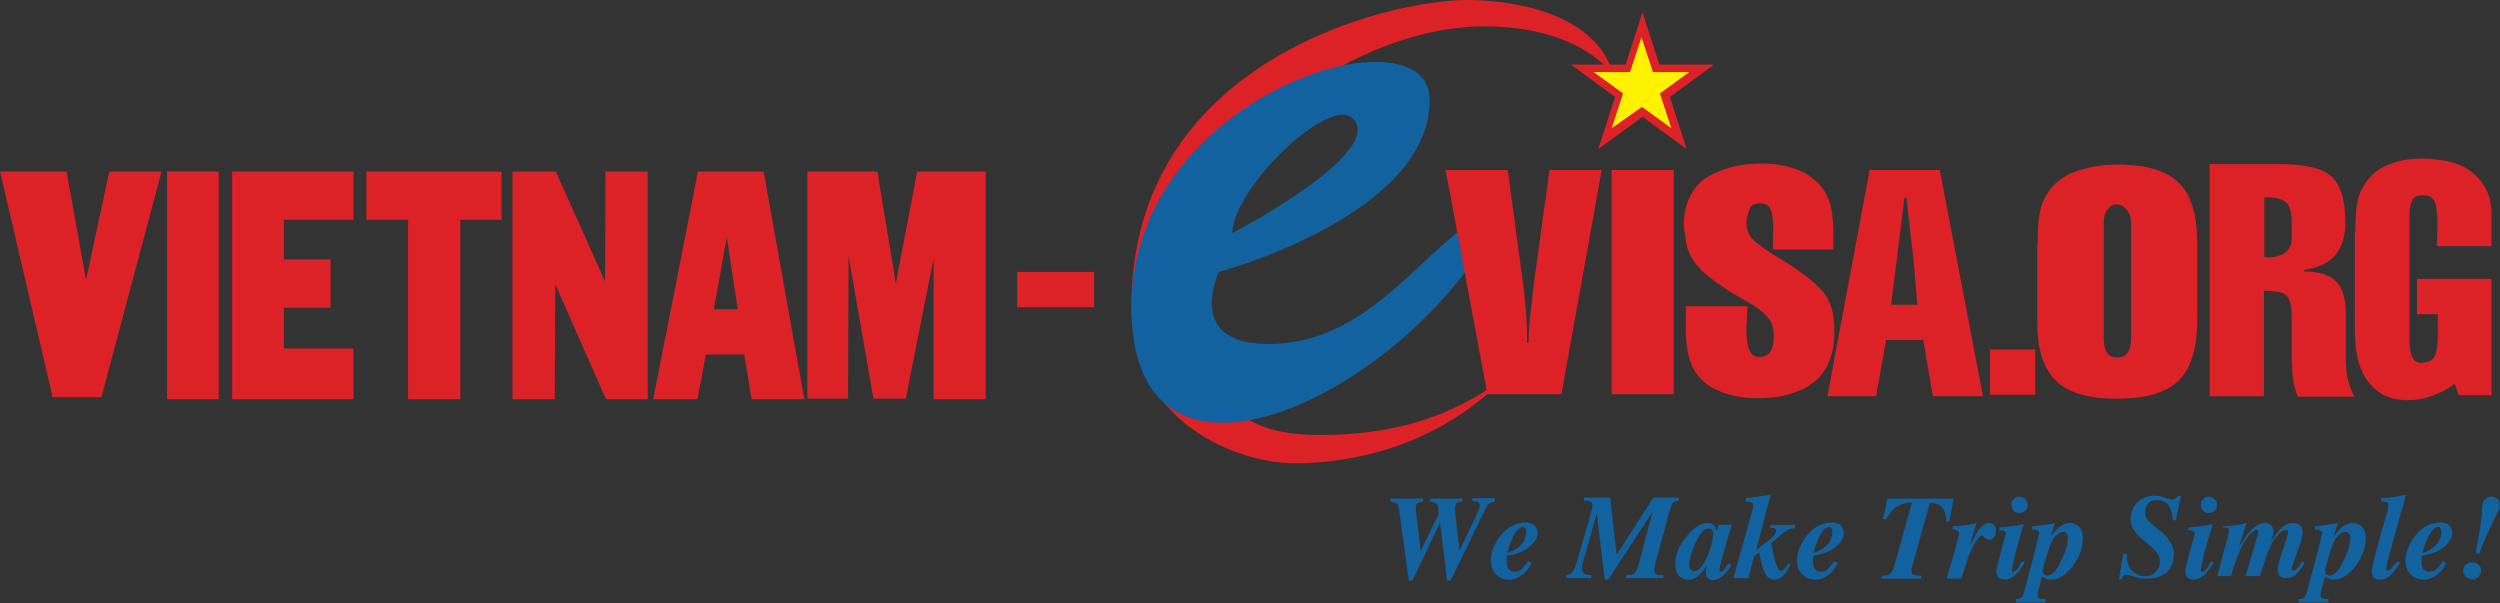 <?xml version="1.0" encoding="utf-8"?>
<!-- Generator: Adobe Illustrator 22.0.1, SVG Export Plug-In . SVG Version: 6.00 Build 0)  -->
<svg version="1.1" id="Layer_1" xmlns="http://www.w3.org/2000/svg" xmlns:xlink="http://www.w3.org/1999/xlink" x="0px" y="0px"
	 viewBox="0 0 502.9 121.3" style="enable-background:new 0 0 502.9 121.3;" xml:space="preserve">
<rect x="0" y="0" width="502.9" height="121.3" fill="#333333" stroke="none"/>
<style type="text/css">
	.st0{fill:#DC2127;}
	.st1{fill:#1262A0;}
	.st2{fill:#FFF200;}
	.st3{fill:#FFFFFF;}
</style>
<g>
	<path class="st0" d="M324.6,15.2C321.1,2.4,304,0,295.1,0c-15.5,0-67.6,12-67.5,61.8c0,23.3,21.5,31.4,32.8,31.4
		c11.3,0,28.6-3.2,42.4-17.3c-10.9,8.1-22.5,11.6-37.4,11.6c-14.9,0-25.1-5.7-25.1-32.8c0-27.2,33.2-49.4,58.2-49.4
		C318.3,5.3,324.6,15.2,324.6,15.2z"/>
	<g>
		<path class="st1" d="M291.8,47.9c-9.9,8.3-19.8,21.3-36.7,21.3c-16.9,0-9.9-14.5-9.9-14.5s42.4-11.3,42.4-34.6
			c0-19.1-60-1.4-60,41.6c0,43.1,51.2,19.1,70.9-12.4c0-4.6,0-6.7,0-7.6C297.7,42.7,295.9,44.4,291.8,47.9z M272.3,24
			c6.1,7-24.4,22.9-24.4,22.9C248,37.8,267.8,18.7,272.3,24z"/>
		<path class="st1" d="M298.5,40.9c0,0,0,0,0,0.8C299.5,40.5,298.5,40.9,298.5,40.9z"/>
	</g>
	<g>
		<polygon class="st2" points="330.3,5 333.2,13.8 342.4,13.8 334.9,19.2 337.8,27.9 330.3,22.5 322.9,27.9 325.8,19.2 318.3,13.8 
			327.5,13.8 		"/>
		<path class="st0" d="M339.3,30l-8.9-6.5l-8.9,6.5l3.4-10.5l-8.9-6.5h11l3.4-10.5l3.4,10.5h11l-8.9,6.5L339.3,30z M330.3,21.5
			l5.9,4.3l-2.3-7l5.9-4.3h-7.3l-2.3-7l-2.3,7h-7.3l5.9,4.3l-2.3,7L330.3,21.5z"/>
	</g>
	<g>
		<path class="st1" d="M300.7,100.3v0.6c-0.5,0.1-0.8,0.2-1,0.3c-0.3,0.2-0.7,0.7-1,1.4l-6.9,14.2h-0.7l-1.4-11.7l-5.6,11.7h-0.7
			l-1.9-13.9c-0.1-0.8-0.3-1.4-0.4-1.5c-0.2-0.2-0.6-0.3-1.4-0.5v-0.6h6.6v0.6c-0.5,0-0.8,0.1-1.1,0.3c-0.3,0.2-0.4,0.5-0.4,1v0.3
			l1,8.3l3.6-7.4c0-1-0.1-1.7-0.4-2c-0.2-0.2-0.6-0.4-1.3-0.5v-0.6h6.5v0.6c-0.6,0-1,0.2-1.2,0.3c-0.2,0.2-0.3,0.5-0.3,1.1l0.1,1.5
			l0.8,7l3.7-7.8c0.1-0.3,0.2-0.5,0.3-0.7c0-0.1,0.1-0.3,0.1-0.5c0-0.4-0.1-0.6-0.3-0.8c-0.2-0.1-0.6-0.2-1.2-0.2v-0.6H300.7z"/>
		<path class="st1" d="M307.4,112.9l0.7,0.4c-0.6,1-1.1,1.7-1.6,2.1c-0.9,0.8-1.9,1.2-3,1.2c-0.9,0-1.7-0.3-2.4-0.9
			c-0.8-0.7-1.2-1.6-1.2-2.9c0-1.8,0.7-3.4,2-5.1c1.4-1.7,3.1-2.6,5-2.6c0.6,0,1.1,0.1,1.5,0.4c0.6,0.4,0.9,1,0.9,1.7
			c0,0.8-0.4,1.7-1.3,2.5c-1.1,1.1-2.7,1.7-4.8,2.1c-0.1,0.4-0.1,0.8-0.1,1.2c0,0.8,0.2,1.4,0.6,1.7c0.2,0.2,0.6,0.3,1,0.3
			c0.4,0,0.9-0.1,1.3-0.4C306.2,114.4,306.7,113.8,307.4,112.9z M306.4,106c-0.7,0-1.3,0.6-2,1.9c-0.5,1-0.9,2.1-1.2,3.3
			c1.4-0.4,2.4-1.1,3.1-2c0.5-0.7,0.7-1.5,0.7-2.3c0-0.3-0.1-0.5-0.2-0.6C306.8,106.1,306.6,106,306.4,106z"/>
		<path class="st1" d="M335.9,102.6l-2.9,10.7c0,0.1-0.1,0.4-0.1,0.7c-0.1,0.3-0.1,0.5-0.1,0.7c0,0.4,0.1,0.7,0.4,0.8
			c0.2,0.1,0.7,0.2,1.4,0.2v0.6h-7.5v-0.6c0.7,0,1.3-0.1,1.6-0.3c0.3-0.2,0.6-0.7,0.8-1.4l2.9-10.9l0-0.1l-8.9,13.6h-0.7l-1.6-13.3
			l-2.5,8.8c-0.1,0.3-0.2,0.7-0.3,1.1c-0.1,0.5-0.2,0.8-0.2,1c0,0.6,0.2,0.9,0.5,1.2c0.2,0.1,0.7,0.3,1.4,0.3v0.6h-5v-0.6
			c0.7-0.2,1.1-0.4,1.3-0.7c0.3-0.4,0.7-1.4,1.1-3l2.6-9c0.1-0.4,0.2-0.7,0.2-0.9c0-0.2,0-0.4,0-0.5c0-0.3-0.1-0.6-0.3-0.7
			c-0.2-0.1-0.7-0.2-1.4-0.2v-0.6h5.3l1.3,11.5l7.4-11.5h5.1v0.6c-0.6,0.1-1,0.2-1.2,0.4C336.3,101.5,336.1,101.9,335.9,102.6z"/>
		<path class="st1" d="M347.8,113.3l0.5,0.4c-0.5,0.8-1.1,1.5-1.6,2c-0.7,0.7-1.4,1-2.1,1c-0.3,0-0.6-0.1-0.9-0.3
			c-0.4-0.3-0.6-0.7-0.6-1.3c0-0.3,0.1-0.8,0.3-1.5l0,0c-0.5,0.8-1,1.5-1.4,1.9c-0.8,0.8-1.6,1.1-2.4,1.1c-1,0-1.8-0.4-2.2-1.3
			c-0.3-0.5-0.4-1.2-0.4-1.9c0-1.8,0.7-3.6,2.2-5.4c1.5-1.9,2.9-2.8,4.3-2.8c0.6,0,1.1,0.2,1.4,0.6c0.2,0.3,0.3,0.6,0.4,1.1l0.4-1.3
			l2.7-0.1l-1.7,5.7c-0.2,0.8-0.4,1.4-0.5,1.8c-0.2,0.7-0.3,1.3-0.3,1.7c0,0.2,0.1,0.3,0.3,0.3c0.2,0,0.4-0.2,0.7-0.5
			C347.1,114.1,347.4,113.7,347.8,113.3z M340.8,114.9c0.9,0,1.8-1,2.7-3.1c0.7-1.8,1.1-3.3,1.1-4.4c0-0.3-0.1-0.6-0.2-0.8
			c-0.2-0.2-0.4-0.3-0.7-0.3c-0.9,0-1.8,1-2.7,3.1c-0.8,1.8-1.2,3.2-1.2,4.2c0,0.5,0.1,0.9,0.4,1.1
			C340.4,114.8,340.6,114.9,340.8,114.9z"/>
		<path class="st1" d="M352.9,111.8l-1.2,4.5h-3l3.8-13.6c0-0.1,0.1-0.3,0.1-0.5c0.1-0.2,0.1-0.4,0.1-0.5c0-0.3-0.1-0.5-0.3-0.6
			c-0.2-0.1-0.5-0.2-0.8-0.2h-0.4v-0.7c1.7-0.2,3.4-0.4,5-0.7l-2.9,11l0.1,0.1c1.3-1.1,2.1-1.7,2.3-1.8c1.1-0.9,1.6-1.6,1.6-2
			c0-0.2-0.1-0.4-0.3-0.5c-0.2-0.1-0.5-0.1-0.9-0.1v-0.6h5v0.6c-0.5,0.1-0.9,0.2-1.3,0.3c-0.5,0.3-1.2,0.8-2,1.5l-1.5,1.3
			c0.7,3.7,1.3,5.5,1.9,5.5c0.2,0,0.4-0.1,0.7-0.3c0.2-0.2,0.5-0.6,0.8-1.2l0.5,0.3c-0.5,0.9-0.9,1.5-1.2,1.9
			c-0.6,0.7-1.3,1.1-2.1,1.1c-0.8,0-1.5-0.5-2-1.6c-0.3-0.7-0.7-2-1-3.8L352.9,111.8z"/>
		<path class="st1" d="M369,112.9l0.7,0.4c-0.6,1-1.1,1.7-1.6,2.1c-0.9,0.8-1.9,1.2-3,1.2c-0.9,0-1.7-0.3-2.4-0.9
			c-0.8-0.7-1.2-1.6-1.2-2.9c0-1.8,0.7-3.4,2-5.1c1.4-1.7,3.1-2.6,5-2.6c0.6,0,1.1,0.1,1.5,0.4c0.6,0.4,0.9,1,0.9,1.7
			c0,0.8-0.4,1.7-1.3,2.5c-1.1,1.1-2.7,1.7-4.8,2.1c-0.1,0.4-0.1,0.8-0.1,1.2c0,0.8,0.2,1.4,0.6,1.7c0.2,0.2,0.6,0.3,1,0.3
			c0.4,0,0.9-0.1,1.3-0.4C367.8,114.4,368.3,113.8,369,112.9z M368,106c-0.7,0-1.3,0.6-2,1.9c-0.5,1-0.9,2.1-1.2,3.3
			c1.4-0.4,2.4-1.1,3.1-2c0.5-0.7,0.7-1.5,0.7-2.3c0-0.3-0.1-0.5-0.2-0.6C368.4,106.1,368.2,106,368,106z"/>
		<path class="st1" d="M393,100.3l-0.9,4.6h-0.6c0-1.6-0.4-2.6-1.2-3.2c-0.5-0.4-1.2-0.5-2.1-0.5l-3.4,12.2
			c-0.1,0.2-0.1,0.4-0.2,0.7c-0.1,0.3-0.1,0.6-0.1,0.7c0,0.4,0.1,0.7,0.4,0.8c0.3,0.1,0.8,0.2,1.6,0.2v0.6h-8v-0.6l0.3,0
			c0.5,0,1-0.1,1.3-0.3c0.4-0.3,0.7-0.8,0.9-1.5l3.6-12.9c-1.2,0-2.2,0.3-3,0.8c-0.8,0.5-1.6,1.4-2.2,2.6l-0.6-0.1l0.9-4.1H393z"/>
		<path class="st1" d="M392.8,106.5v-0.6c1.2-0.1,1.9-0.2,2.2-0.2c0.9-0.1,1.8-0.2,2.6-0.5l-1.3,4.3l0.1,0c0.6-1.2,1.1-2.1,1.5-2.7
			c0.8-1.1,1.5-1.6,2.2-1.6c0.4,0,0.7,0.1,1,0.4c0.3,0.3,0.4,0.7,0.4,1.2c0,0.5-0.1,1-0.4,1.3c-0.3,0.3-0.6,0.5-1,0.5
			c-0.3,0-0.5-0.1-0.7-0.3c-0.2-0.2-0.5-0.4-0.7-0.6c-0.3,0-0.7,0.4-1.3,1.3c-0.4,0.7-0.8,1.5-1.2,2.4c-0.2,0.4-0.4,1-0.6,1.7
			c-0.6,1.8-0.9,2.9-1.1,3.3h-2.9c0.8-2.6,1.3-4.5,1.7-5.9c0.5-1.8,0.8-2.9,0.8-3.2C394.1,106.8,393.7,106.5,392.8,106.5z"/>
		<path class="st1" d="M406.8,112.9l0.5,0.3c-0.7,1.1-1.3,1.9-1.8,2.4c-0.7,0.6-1.4,1-2.2,1c-0.6,0-1.1-0.2-1.4-0.6
			c-0.2-0.3-0.3-0.6-0.3-1c0-0.4,0.2-1.3,0.6-2.8c0.4-1.5,0.8-3.1,1.3-4.8c0-0.3-0.1-0.5-0.3-0.6c-0.2-0.1-0.6-0.1-1-0.1v-0.6
			c0.7-0.1,1.4-0.1,2.2-0.2c1-0.1,1.9-0.3,2.7-0.5c-0.4,1.3-0.7,2.5-1.1,3.8c-0.4,1.3-0.7,2.5-0.9,3.6c-0.3,1.1-0.4,1.7-0.4,1.9
			c0,0.2,0.1,0.3,0.3,0.3c0.3,0,0.7-0.3,1.2-1C406.3,113.6,406.5,113.2,406.8,112.9z M404.6,101.5c0-0.4,0.1-0.7,0.4-1
			c0.3-0.4,0.7-0.6,1.2-0.6c0.5,0,0.9,0.2,1.2,0.5c0.3,0.3,0.5,0.7,0.5,1.2c0,0.4-0.2,0.8-0.5,1.1c-0.3,0.3-0.7,0.5-1.2,0.5
			c-0.5,0-0.9-0.2-1.2-0.5C404.8,102.2,404.6,101.9,404.6,101.5z"/>
		<path class="st1" d="M408.8,106.5v-0.6c0.8-0.1,1.6-0.2,2.3-0.3c0.7-0.1,1.5-0.2,2.3-0.4l-0.8,2.5l0.1,0.1c0.6-0.9,1.2-1.6,1.9-2
			c0.6-0.4,1.2-0.6,1.7-0.6c0.8,0,1.4,0.2,1.9,0.7c0.5,0.5,0.8,1.3,0.8,2.3c0,1.9-0.7,3.8-2,5.6c-1.4,1.9-2.9,2.8-4.6,2.8
			c-0.4,0-1-0.2-1.6-0.6c-0.3,1.1-0.5,1.9-0.7,2.5c-0.2,0.6-0.2,1-0.2,1.2c0,0.4,0.1,0.6,0.4,0.7c0.3,0.1,0.7,0.1,1.2,0.1v0.7h-6
			v-0.7c0.5,0,0.9-0.1,1-0.2c0.3-0.2,0.5-0.6,0.7-1.3c0.7-2.6,1.4-5.3,2.1-7.9c0.6-2.4,0.9-3.7,0.9-4
			C410.1,106.8,409.7,106.5,408.8,106.5z M416,108.2c0-0.4-0.1-0.7-0.3-0.9c-0.2-0.2-0.4-0.3-0.7-0.3c-0.4,0-0.9,0.2-1.3,0.6
			c-0.4,0.4-0.7,0.8-1,1.4c-0.3,0.5-0.6,1.6-1.1,3.1c-0.5,1.6-0.7,2.5-0.7,2.7c0,0.3,0.1,0.5,0.2,0.7c0.2,0.2,0.4,0.3,0.7,0.3
			c1,0,2-1.1,2.9-3.2C415.6,110.8,416,109.3,416,108.2z"/>
		<path class="st1" d="M426.2,116.8l0.9-5.4l0.7,0c0,1.4,0.3,2.5,0.9,3.2c0.7,0.8,1.6,1.3,2.8,1.3c0.9,0,1.6-0.3,2.1-0.8
			c0.6-0.6,0.9-1.3,0.9-2.2c0-0.9-0.5-1.8-1.5-2.7c-1-0.8-1.9-1.6-2.9-2.5c-1-1-1.5-2.1-1.5-3.2c0-1.3,0.4-2.4,1.2-3.3
			c0.9-1,2.2-1.5,3.7-1.5c0.5,0,1.2,0.1,2,0.4c0.8,0.3,1.3,0.4,1.5,0.4c0.2,0,0.4-0.1,0.6-0.2c0.2-0.1,0.3-0.3,0.4-0.5h0.7l-1,4.9
			l-0.6-0.1c-0.1-1.1-0.3-1.9-0.6-2.5c-0.5-1-1.4-1.5-2.6-1.5c-0.8,0-1.4,0.2-1.8,0.7c-0.4,0.5-0.6,1.1-0.6,1.8c0,0.8,0.3,1.4,1,2
			c0.9,0.8,1.8,1.5,2.7,2.2c0.6,0.6,1.1,1.2,1.4,1.8c0.5,0.8,0.7,1.6,0.7,2.3c0,1.6-0.5,2.8-1.4,3.7c-1,0.9-2.4,1.3-4.2,1.3
			c-0.7,0-1.5-0.1-2.4-0.4c-0.9-0.3-1.4-0.4-1.5-0.4c-0.3,0-0.5,0.1-0.6,0.2c-0.1,0.1-0.3,0.4-0.4,0.7H426.2z"/>
		<path class="st1" d="M444.8,112.9l0.5,0.3c-0.7,1.1-1.3,1.9-1.8,2.4c-0.7,0.6-1.4,1-2.2,1c-0.6,0-1.1-0.2-1.4-0.6
			c-0.2-0.3-0.3-0.6-0.3-1c0-0.4,0.2-1.3,0.6-2.8c0.4-1.5,0.8-3.1,1.3-4.8c0-0.3-0.1-0.5-0.3-0.6c-0.2-0.1-0.6-0.1-1-0.1v-0.6
			c0.7-0.1,1.4-0.1,2.2-0.2c1-0.1,1.9-0.3,2.7-0.5c-0.4,1.3-0.7,2.5-1.1,3.8c-0.4,1.3-0.7,2.5-0.9,3.6c-0.3,1.1-0.4,1.7-0.4,1.9
			c0,0.2,0.1,0.3,0.3,0.3c0.3,0,0.7-0.3,1.2-1C444.4,113.6,444.6,113.2,444.8,112.9z M442.7,101.5c0-0.4,0.1-0.7,0.4-1
			c0.3-0.4,0.7-0.6,1.2-0.6c0.5,0,0.9,0.2,1.2,0.5c0.3,0.3,0.5,0.7,0.5,1.2c0,0.4-0.2,0.8-0.5,1.1c-0.3,0.3-0.7,0.5-1.2,0.5
			c-0.5,0-0.9-0.2-1.2-0.5C442.8,102.2,442.7,101.9,442.7,101.5z"/>
		<path class="st1" d="M447.1,106.5v-0.6c1.3-0.1,2.3-0.2,2.9-0.3c0.6-0.1,1.2-0.2,1.9-0.4l-1.4,4.5l0.1,0c0.7-1.1,1.2-1.8,1.4-2.1
			c0.6-0.8,1.1-1.3,1.7-1.7c0.6-0.5,1.3-0.7,2-0.7c0.3,0,0.6,0.1,0.8,0.2c0.5,0.3,0.8,0.7,0.8,1.4c0,0.4-0.1,0.9-0.2,1.3
			c-0.1,0.3-0.2,0.6-0.4,1v0c1-1.5,1.8-2.6,2.6-3.2c0.7-0.5,1.3-0.7,2-0.7c0.6,0,1.1,0.2,1.4,0.5c0.3,0.3,0.5,0.8,0.5,1.4
			c0,0.6-0.3,1.9-1.1,3.9c-0.7,2-1.1,3.2-1.1,3.5c0,0.2,0.1,0.3,0.4,0.3c0.2,0,0.6-0.3,1.1-1c0.2-0.3,0.4-0.6,0.6-0.9l0.5,0.3
			c-0.5,0.9-1,1.6-1.4,2c-0.7,0.8-1.5,1.1-2.3,1.1c-0.3,0-0.6,0-0.7-0.1c-0.6-0.2-1-0.7-1-1.5c0-0.6,0.2-1.6,0.7-3.1
			c0.5-1.4,0.9-2.9,1.4-4.4c0-0.4-0.2-0.6-0.6-0.6c-0.4,0-1,0.4-1.6,1.1c-0.4,0.5-0.8,1-1.1,1.7c-0.5,0.9-0.9,1.9-1.3,3.1
			c-0.1,0.3-0.4,1.4-1.1,3.4h-2.9c1.8-5.8,2.6-8.7,2.6-8.8c0-0.2,0-0.3-0.1-0.4c-0.1-0.1-0.2-0.1-0.3-0.1c-0.2,0-0.5,0.2-0.9,0.5
			c-0.7,0.6-1.3,1.4-1.9,2.5c-0.8,1.6-1.6,3.7-2.3,6.3H446c0.4-1.4,0.8-2.9,1.2-4.5c0.4-1.5,0.7-2.6,0.9-3.1
			c0.2-0.9,0.3-1.4,0.3-1.6c0-0.3-0.1-0.4-0.3-0.5c-0.2-0.1-0.5-0.1-0.8-0.1H447.1z"/>
		<path class="st1" d="M465.7,106.5v-0.6c0.8-0.1,1.6-0.2,2.3-0.3c0.7-0.1,1.5-0.2,2.3-0.4l-0.8,2.5l0.1,0.1c0.6-0.9,1.2-1.6,1.9-2
			c0.6-0.4,1.2-0.6,1.7-0.6c0.8,0,1.4,0.2,1.9,0.7c0.5,0.5,0.8,1.3,0.8,2.3c0,1.9-0.7,3.8-2,5.6c-1.4,1.9-2.9,2.8-4.6,2.8
			c-0.4,0-1-0.2-1.6-0.6c-0.3,1.1-0.5,1.9-0.7,2.5c-0.2,0.6-0.2,1-0.2,1.2c0,0.4,0.1,0.6,0.4,0.7c0.3,0.1,0.7,0.1,1.2,0.1v0.7h-6
			v-0.7c0.5,0,0.9-0.1,1-0.2c0.3-0.2,0.5-0.6,0.7-1.3c0.7-2.6,1.4-5.3,2.1-7.9c0.6-2.4,0.9-3.7,0.9-4
			C467,106.8,466.5,106.5,465.7,106.5z M472.8,108.2c0-0.4-0.1-0.7-0.3-0.9c-0.2-0.2-0.4-0.3-0.7-0.3c-0.4,0-0.9,0.2-1.3,0.6
			c-0.4,0.4-0.7,0.8-1,1.4c-0.3,0.5-0.6,1.6-1.1,3.1c-0.5,1.6-0.7,2.5-0.7,2.7c0,0.3,0.1,0.5,0.2,0.7c0.2,0.2,0.4,0.3,0.7,0.3
			c1,0,2-1.1,2.9-3.2C472.4,110.8,472.8,109.3,472.8,108.2z"/>
		<path class="st1" d="M482.3,112.9l0.5,0.3c-0.7,1.1-1.3,1.9-1.7,2.3c-0.7,0.7-1.5,1.1-2.4,1.1c-0.7,0-1.2-0.2-1.4-0.7
			c-0.1-0.3-0.2-0.6-0.2-1c0-0.5,0.3-1.7,0.8-3.7c0.6-2,1.1-4.1,1.7-6.1c0.6-2,0.9-3.2,0.9-3.5c0-0.2-0.1-0.4-0.3-0.5
			c-0.2-0.1-0.5-0.2-0.8-0.2h-0.4v-0.7c0.8,0,1.7-0.1,2.5-0.2c0.1,0,0.9-0.2,2.5-0.5l-3.5,12.6c-0.1,0.5-0.3,0.9-0.3,1.2
			c-0.1,0.6-0.2,1-0.2,1.2c0,0.1,0.1,0.2,0.2,0.3c0,0,0.1,0,0.1,0c0.3,0,0.7-0.3,1.2-1C481.8,113.6,482.1,113.2,482.3,112.9z"/>
		<path class="st1" d="M491.4,112.9l0.7,0.4c-0.6,1-1.1,1.7-1.6,2.1c-0.9,0.8-1.9,1.2-3,1.2c-0.9,0-1.7-0.3-2.4-0.9
			c-0.8-0.7-1.2-1.6-1.2-2.9c0-1.8,0.7-3.4,2-5.1c1.4-1.7,3.1-2.6,5-2.6c0.6,0,1.1,0.1,1.5,0.4c0.6,0.4,0.9,1,0.9,1.7
			c0,0.8-0.5,1.7-1.3,2.5c-1.1,1.1-2.7,1.7-4.8,2.1c-0.1,0.4-0.1,0.8-0.1,1.2c0,0.8,0.2,1.4,0.6,1.7c0.2,0.2,0.6,0.3,1,0.3
			c0.4,0,0.9-0.1,1.3-0.4C490.3,114.4,490.8,113.8,491.4,112.9z M490.5,106c-0.7,0-1.3,0.6-2,1.9c-0.5,1-0.9,2.1-1.2,3.3
			c1.4-0.4,2.4-1.1,3.1-2c0.5-0.7,0.7-1.5,0.7-2.3c0-0.3-0.1-0.5-0.2-0.6C490.9,106.1,490.7,106,490.5,106z"/>
		<path class="st1" d="M497.3,113.1c0.5,0,0.9,0.2,1.3,0.5c0.4,0.4,0.5,0.8,0.5,1.2c0,0.4-0.2,0.8-0.5,1.2c-0.3,0.4-0.8,0.5-1.3,0.5
			c-0.5,0-0.9-0.2-1.3-0.5c-0.3-0.3-0.5-0.7-0.5-1.2c0-0.5,0.2-0.9,0.5-1.3C496.5,113.3,496.9,113.1,497.3,113.1z M498.7,111.4
			l-0.7-0.2c0.4-2.1,0.7-3.6,0.8-4.4c0.3-1.9,0.5-3.5,0.5-4.6c0-0.6,0.1-1.1,0.4-1.5c0.4-0.5,0.8-0.8,1.5-0.8c0.5,0,0.9,0.2,1.2,0.5
			c0.3,0.3,0.4,0.8,0.4,1.3c0,0.3,0,0.6-0.1,0.7c0,0.1-0.1,0.4-0.3,0.7c-0.2,0.3-0.4,0.8-0.8,1.6c-0.4,0.9-0.9,1.9-1.4,3
			C499.6,109.1,499.1,110.4,498.7,111.4z"/>
	</g>
	<g>
		<path class="st0" d="M34.1,79.7V35h9.4v44.7H34.1z"/>
		<path class="st0" d="M44,80.3H33.6V34.5H44V80.3z M34.7,79.2H43V35.5h-8.3V79.2z"/>
	</g>
	<g>
		<path class="st0" d="M47.2,79.7V35h23.3v8.7h-14v9h9.4v8.7h-9.4v9.3h14v9H47.2z"/>
		<path class="st0" d="M71.1,80.3H46.7V34.5h24.4v9.7h-14v8h9.4v9.7h-9.4v8.2h14V80.3z M47.7,79.2H70v-8H56V60.9h9.4v-7.6H56V43.1
			h14v-7.6H47.7V79.2z"/>
	</g>
	<g>
		<path class="st0" d="M74.2,43.7V35h26.1v8.7H92v36.1h-9.4V43.7H74.2z"/>
		<path class="st0" d="M92.5,80.3H82.1V44.2h-8.4v-9.7h27.2v9.7h-8.3V80.3z M83.2,79.2h8.3V43.1h8.3v-7.6H74.7v7.6h8.4V79.2z"/>
	</g>
	<g>
		<path class="st0" d="M103.6,79.7V35h7.8l10.7,24l0.1-24h7.5v44.7h-7.5l-11-25l-0.1,25H103.6z"/>
		<path class="st0" d="M130.3,80.3h-8.4l-10.2-23.1l-0.1,23.1h-8.5V34.5h8.7l9.9,22.1l0.1-22.1h8.5V80.3z M122.6,79.2h6.6V35.5h-6.4
			l-0.1,25.9l-11.6-25.9h-6.9v43.7h6.4l0.1-26.9L122.6,79.2z"/>
	</g>
	<g>
		<path class="st0" d="M132.2,79.7L141,35h12.3l7.9,44.7h-9.5l-1.5-9h-8.5l-1.7,9H132.2z M143,62.8h6l-2.7-18.2L143,62.8z"/>
		<path class="st0" d="M161.8,80.3h-10.6l-1.5-9h-7.7l-1.7,9h-8.9l9-45.8h13.2L161.8,80.3z M152.2,79.2h8.4l-7.7-43.7h-11.4
			l-8.5,43.7h6.7l1.7-9h9.4L152.2,79.2z M149.6,63.3h-7.3l4-22L149.6,63.3z M143.6,62.2h4.8l-2.2-14.5L143.6,62.2z"/>
	</g>
	<g>
		<path class="st0" d="M162.9,79.7V35H176l4.1,25l4.8-25h12.8v44.7h-9.4v-33l-6.6,33h-5.6l-5.9-34.2l-0.1,34.2H162.9z"/>
		<path class="st0" d="M198.2,80.3h-10.4V52l-5.6,28.2h-6.5l-5-28.7l-0.1,28.7h-8.2V34.5h14.1l3.7,22.5l4.3-22.5h13.8V80.3z
			 M188.9,79.2h8.3V35.5h-11.9l-5.2,27.6l-4.5-27.6h-12.2v43.7h6.1l0.1-33.6l1-0.1l5.9,33.7h4.7l6.5-32.6l1,0.1V79.2z"/>
	</g>
	<rect x="204.6" y="54.7" class="st0" width="15.5" height="7.1"/>
	<g>
		<g>
			<path class="st0" d="M299.2,79.3l-8.4-45.1h12.5l3.2,23.8c0.2,1.6,0.4,3.4,0.5,5.4c0.2,2,0.2,3.9,0.2,5.6h0.3
				c0-1.9,0.1-4,0.4-6.3c0.3-2.3,0.5-4,0.6-5.3l3.2-23.2h10.5l-8.1,45.1H299.2z"/>
			<path class="st0" d="M336.7,79.3h-12.5V34.2h12.5V79.3z"/>
			<path class="st0" d="M369,50.2h-12.4l0.1-4.4c0-1-0.1-1.9-0.2-2.6c-0.1-0.7-0.4-1.3-0.7-1.7c-0.4-0.4-1-0.6-1.7-0.6
				c-1.2,0-1.9,0.4-2.2,1.2c-0.1,0.3-0.2,0.8-0.4,1.3c-0.1,0.6-0.2,1.1-0.2,1.4c0,1,0.2,1.8,0.7,2.6c0.4,0.8,1.8,1.9,4.1,3.4
				c1.6,1,3.2,2,4.8,3c2.9,2,4.9,3.7,6,5.1c1.4,1.9,2.1,4.3,2.1,7.4v0.8c0,2.4-0.5,4.5-1.4,6.4c-0.9,1.9-2.4,3.4-4.4,4.5
				c-1.3,0.7-2.8,1.2-4.4,1.6c-1.6,0.4-3.4,0.5-5.2,0.5c-3.8,0-6.9-0.8-9.5-2.3c-2-1.3-3.3-2.9-4-4.9c-0.7-1.9-1-4.2-1-6.9v-4.4
				h12.4l-0.2,4.7c0,1,0.1,1.9,0.2,2.7c0.1,0.8,0.4,1.5,0.7,2c0.3,0.5,0.9,0.8,1.7,0.8c1.1,0,1.9-0.4,2.3-1.2
				c0.3-0.5,0.4-0.9,0.5-1.5c0.1-0.5,0.1-0.9,0.1-1.3c0-1.2-0.1-2.1-0.5-2.9c-0.5-1.1-1.7-2.2-3.6-3.5c-2.3-1.3-3.8-2.2-4.7-2.7
				c-2.7-1.8-4.5-3.2-5.4-4c-1.9-1.8-3-3.7-3.4-5.8c-0.1-0.7-0.2-1.4-0.3-2.2c-0.1-0.8-0.2-1.2-0.2-1.3c0-1.9,0.3-3.6,1-5.3
				c0.7-1.6,1.7-3,3-4c1.4-1,3.2-1.8,5.3-2.4c2.2-0.6,4.3-0.8,6.3-0.8c1.9,0,3.7,0.2,5.3,0.6c1.6,0.4,3.1,1,4.4,1.9
				c1.9,1.3,3.3,3,4,5.1c0.5,1.6,0.8,3.7,0.8,6.5V50.2z"/>
		</g>
		<g>
			<path class="st0" d="M409.9,49.2c0-2.5,0.1-4.7,0.4-6.3c0.3-1.7,1-3.2,2-4.7c1.4-1.8,3.3-3.1,5.8-3.9c2.5-0.8,5.1-1.2,7.8-1.2
				c6,0,10.2,1.3,12.7,4c2.3,2.4,3.4,6.5,3.4,12v15.1c0,5.5-1.1,9.5-3.4,12c-2.5,2.7-6.7,4-12.7,4c-5.8,0-10-1.2-12.4-3.7
				c-2.5-2.5-3.7-6.4-3.7-11.7v-0.6V49.2z M423.2,44.9v23.2c0,1.2,0.2,2.1,0.6,2.8c0.4,0.7,1.1,1,2.2,1c1,0,1.7-0.4,2.1-1.1
				c0.4-0.7,0.6-1.6,0.6-2.7V44.9c0-1.1-0.3-2-0.9-2.7c-0.6-0.7-1.2-1.1-1.9-1.1c-0.8,0-1.4,0.3-1.9,1
				C423.4,42.8,423.2,43.7,423.2,44.9z"/>
		</g>
		<g>
			<path class="st0" d="M367.6,79.7l8.5-45.5h14.1l8.7,45.5h-10.1l-1.9-11.3h-7.5l-2,11.3H367.6z M380.4,61.3h5.3L385,53
				c-0.5-4.4-1-8.8-1.5-13.2h-0.4l-1.6,12.9L380.4,61.3z"/>
		</g>
		<g>
			<path class="st0" d="M461,64.1c0-2.4-0.3-3.9-1-4.6c-0.6-0.7-2.2-1-4.6-1v21.2h-10.9V33h13.7c5,0,8.5,0.7,10.3,2.1
				c2.2,1.6,3.3,4.9,3.3,9.7c0,2.8-0.7,5-2.1,6.6c-1.4,1.6-3.5,2.5-6.2,2.9v0.3c2.9,0,5.1,0.7,6.4,2c1.3,1.3,2,3.5,2,6.6v8.5
				c0,1.9,0.1,3.3,0.3,4.2c0.2,1,0.6,2.3,1.4,3.9h-11.4c-0.5-1.3-0.8-2.5-1-3.7c-0.1-1.2-0.2-2.9-0.2-5.1V64.1z M461,47.9v-3.4
				c0-1.6-0.3-2.8-0.9-3.5c-0.8-0.9-2.1-1.3-4-1.3h-0.6v12l0.6,0.1c1.4,0,2.5-0.3,3.3-0.8C460.5,50.3,461,49.3,461,47.9z"/>
			<path class="st0" d="M473.8,46.6c0-3.2,0.2-5.6,0.7-7.1c0.5-1.5,1.3-2.8,2.3-3.9c1.2-1.3,2.7-2.2,4.5-2.8
				c1.8-0.6,3.7-0.9,5.8-0.9c0.6,0,1.4,0,2.2,0.1c0.8,0.1,1.6,0.2,2.4,0.3c2.8,0.5,5.1,1.6,6.8,3.5c1.8,1.9,2.7,4.3,2.7,7.1v6.6h-11
				l0.1-4.9c0-0.5,0-1.1-0.1-1.8c-0.1-0.7-0.1-1.2-0.2-1.5c-0.3-1.2-0.9-1.9-2-2h-0.9c-0.9,0-1.6,0.4-1.9,1.1
				c-0.3,0.7-0.5,1.7-0.5,2.8V69c0,1.2,0.2,2.1,0.6,2.9c0.4,0.8,1,1.1,2,1.1l1.3-0.3c0.6-0.2,1.1-0.7,1.4-1.7c0.3-1,0.4-2.2,0.4-3.6
				v-4.2h-4.2v-7.1h15v23.4h-6.6l-0.8-2.3c-1.3,1-2.8,1.8-4.5,2.4c-1.6,0.6-3.3,0.9-4.9,0.9c-0.5,0-1,0-1.5-0.1
				c-0.5-0.1-1-0.1-1.3-0.2c-1.6-0.4-3.1-1.1-4.2-2.3c-1.2-1.1-2.1-2.6-2.7-4.3c-0.4-1.1-0.6-2.3-0.8-3.6c-0.1-1.3-0.2-2.7-0.2-4.1
				V46.6z"/>
		</g>
		<rect x="400.3" y="70.3" class="st0" width="9.1" height="9.1"/>
	</g>
	<g>
		<g>
			<path class="st0" d="M11.1,79.4L0.7,35H13l4.3,24.1L22.4,35h9.4L20,79.4H11.1z"/>
			<path class="st0" d="M20.4,79.9h-9.8l-0.1-0.4L0,34.5h13.4l3.9,21.8L22,34.5h10.5L20.4,79.9z M11.5,78.9h8.1l11.5-43.4h-8.3
				l-5.6,26.3l-4.6-26.3H1.3L11.5,78.9z"/>
		</g>
	</g>
</g>
</svg>
